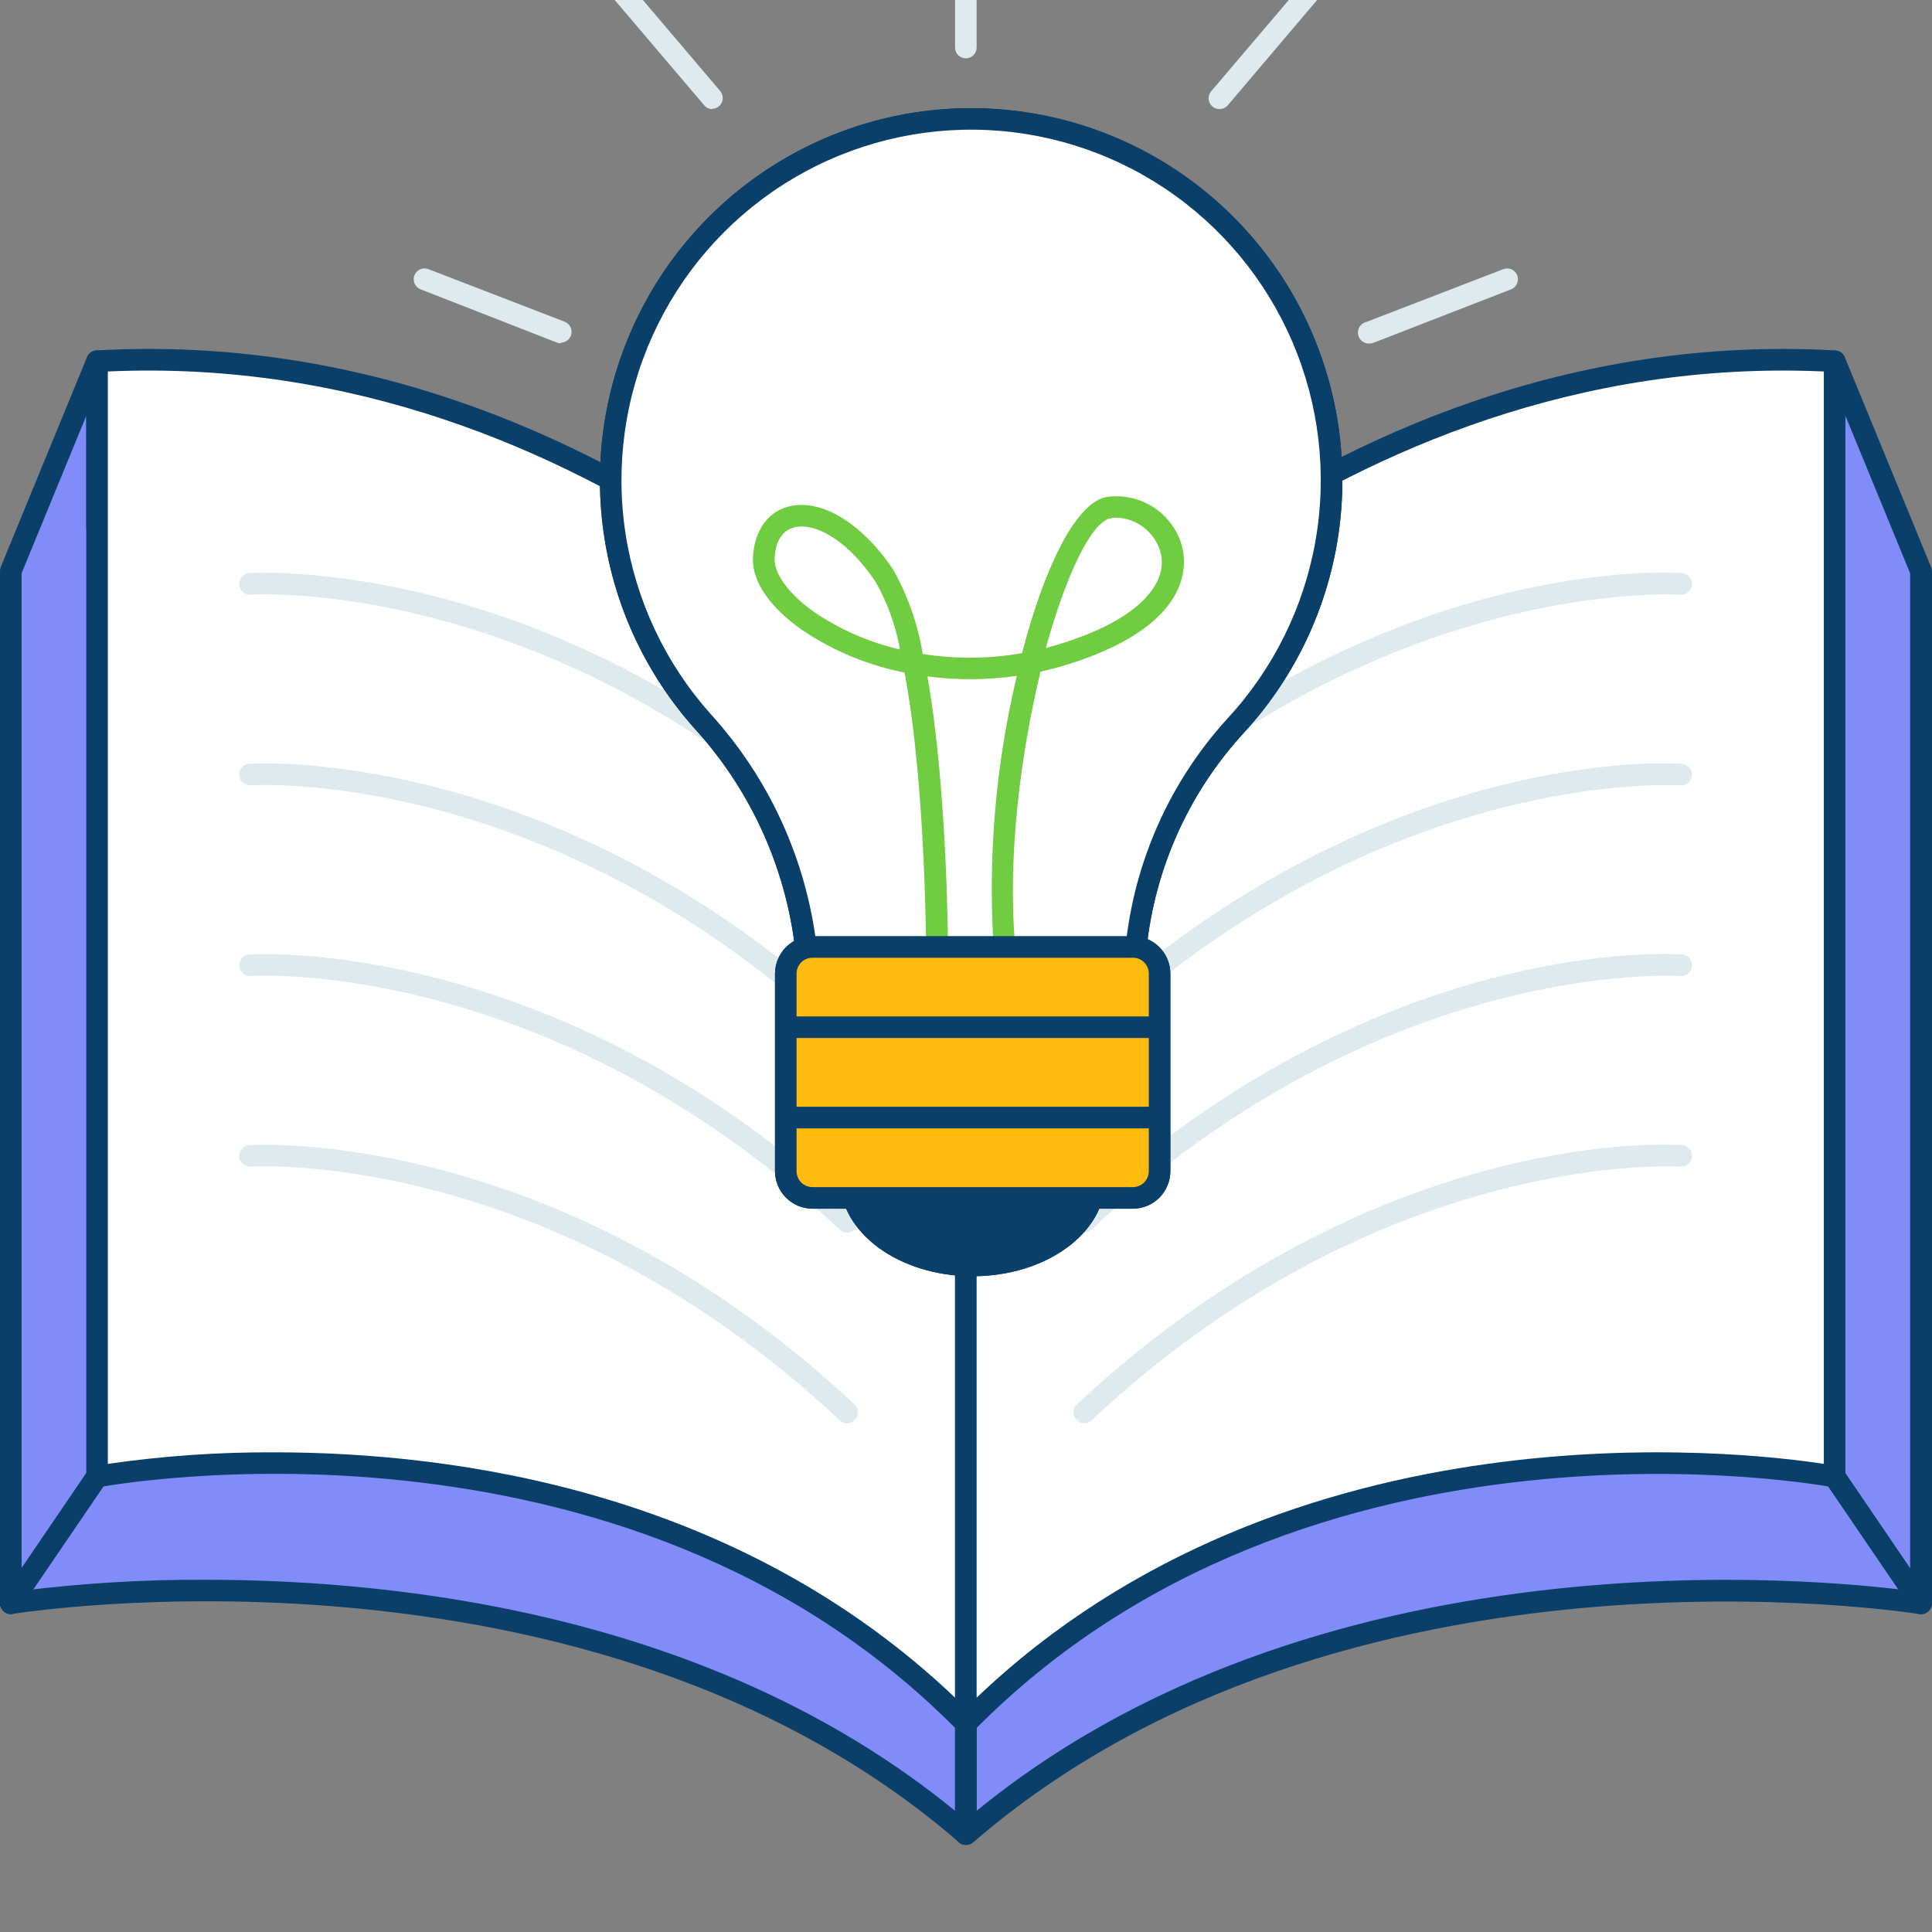 <svg width="50" height="50" viewBox="0 0 50 50" fill="none" xmlns="http://www.w3.org/2000/svg">
<rect x="0" y="0" width="50" height="50" fill="#808080" stroke="none"/>
<g clip-path="url(#clip0_1_36)">
<path d="M47.48 9.348L46.236 13.796C33.088 15.242 24.996 24.106 24.996 24.106C24.996 24.106 16.388 14.68 2.512 13.684V9.348L0.28 14.78V41.491C0.28 41.491 15.23 39.001 24.996 47.466C34.762 39.001 49.713 41.491 49.713 41.491V14.78L47.48 9.348Z" fill="#818CF8"/>
<path d="M24.996 47.745C24.929 47.745 24.865 47.72 24.815 47.675C15.244 39.393 0.475 41.743 0.324 41.768C0.284 41.774 0.243 41.772 0.204 41.761C0.165 41.749 0.129 41.73 0.098 41.703C0.068 41.677 0.043 41.645 0.026 41.608C0.009 41.571 0 41.531 0 41.491V14.78C3.42464e-05 14.744 0.007 14.708 0.02 14.674L2.252 9.242C2.277 9.182 2.321 9.132 2.379 9.102C2.436 9.071 2.501 9.061 2.565 9.074C2.629 9.087 2.687 9.122 2.729 9.173C2.77 9.224 2.792 9.288 2.791 9.354V13.429C15.303 14.422 23.601 22.313 24.996 23.712C26.341 22.35 34.168 14.915 46.018 13.544L47.212 9.278C47.228 9.222 47.261 9.172 47.307 9.135C47.352 9.099 47.408 9.077 47.466 9.074C47.525 9.07 47.584 9.084 47.634 9.115C47.684 9.146 47.723 9.193 47.745 9.248L49.978 14.68C49.992 14.713 50 14.749 50 14.786V41.496C50 41.537 49.991 41.577 49.974 41.613C49.958 41.65 49.933 41.683 49.902 41.709C49.872 41.736 49.836 41.755 49.796 41.766C49.757 41.777 49.716 41.78 49.676 41.773C49.526 41.748 34.751 39.404 25.186 47.681C25.133 47.725 25.065 47.748 24.996 47.745ZM5.322 40.884C10.556 40.884 18.799 41.852 24.996 47.096C33.959 39.513 47.199 40.875 49.434 41.169V14.836L47.531 10.204L46.504 13.871C46.489 13.925 46.458 13.972 46.416 14.008C46.373 14.044 46.322 14.066 46.267 14.073C33.384 15.491 25.284 24.21 25.203 24.297C25.176 24.325 25.145 24.348 25.109 24.364C25.073 24.38 25.035 24.388 24.996 24.388C24.957 24.388 24.919 24.38 24.883 24.364C24.848 24.348 24.816 24.325 24.79 24.297C24.706 24.204 16.092 14.94 2.492 13.964C2.422 13.959 2.356 13.927 2.307 13.875C2.259 13.823 2.233 13.755 2.233 13.684V10.761L0.559 14.836V41.169C2.139 40.972 3.729 40.877 5.322 40.884Z" fill="#093F68"/>
<path d="M24.996 44.604V19.821C24.996 19.821 16.271 8.582 2.512 9.348V38.215C2.512 38.215 16.101 35.55 24.996 44.604Z" fill="white"/>
<path d="M24.996 44.884C24.959 44.884 24.923 44.876 24.889 44.862C24.855 44.847 24.824 44.826 24.798 44.8C16.114 35.961 2.699 38.462 2.565 38.489C2.524 38.497 2.482 38.496 2.442 38.486C2.401 38.475 2.364 38.456 2.332 38.429C2.3 38.402 2.275 38.369 2.258 38.331C2.241 38.293 2.232 38.251 2.233 38.21V9.348C2.233 9.277 2.26 9.208 2.308 9.156C2.357 9.104 2.424 9.073 2.495 9.069C16.246 8.294 25.127 19.536 25.216 19.648C25.255 19.697 25.276 19.758 25.275 19.821V44.604C25.275 44.678 25.246 44.749 25.193 44.802C25.141 44.854 25.07 44.884 24.996 44.884ZM7.099 37.586C11.784 37.586 19.097 38.585 24.717 43.936V19.919C23.936 18.962 15.509 9.041 2.791 9.614V37.885C4.218 37.679 5.658 37.579 7.099 37.586Z" fill="#093F68"/>
<path d="M24.996 44.604V19.821C24.996 19.821 33.721 8.582 47.48 9.348V38.215C47.48 38.215 33.892 35.55 24.996 44.604Z" fill="white"/>
<path d="M24.996 44.884C24.922 44.884 24.851 44.854 24.799 44.802C24.746 44.749 24.717 44.678 24.717 44.604V19.821C24.717 19.758 24.737 19.697 24.776 19.648C24.865 19.536 33.741 8.296 47.497 9.069C47.568 9.073 47.635 9.104 47.684 9.156C47.732 9.208 47.76 9.277 47.759 9.348V38.215C47.759 38.256 47.751 38.297 47.733 38.334C47.716 38.371 47.69 38.404 47.659 38.431C47.627 38.457 47.59 38.476 47.55 38.486C47.51 38.496 47.468 38.497 47.427 38.489C47.293 38.462 33.878 35.972 25.194 44.8C25.168 44.826 25.137 44.847 25.104 44.862C25.07 44.876 25.033 44.884 24.996 44.884ZM25.275 19.919V43.936C33.386 36.196 45.086 37.561 47.201 37.885V9.614C34.483 9.043 26.056 18.957 25.275 19.919Z" fill="#093F68"/>
<path d="M21.927 22.034C21.856 22.033 21.788 22.006 21.737 21.958C14.203 14.895 6.566 15.385 6.491 15.39C6.454 15.393 6.417 15.388 6.382 15.377C6.347 15.365 6.315 15.347 6.287 15.323C6.231 15.275 6.196 15.206 6.191 15.131C6.185 15.057 6.209 14.984 6.258 14.928C6.306 14.871 6.375 14.836 6.449 14.831C6.527 14.831 14.387 14.308 22.119 21.544C22.173 21.595 22.205 21.664 22.207 21.738C22.21 21.812 22.183 21.884 22.133 21.938C22.107 21.968 22.076 21.992 22.04 22.008C22.005 22.024 21.966 22.033 21.927 22.034Z" fill="#DFEAEF"/>
<path d="M21.927 26.968C21.856 26.968 21.788 26.941 21.737 26.892C14.203 19.829 6.566 20.319 6.491 20.324C6.454 20.327 6.417 20.323 6.382 20.311C6.347 20.3 6.315 20.281 6.287 20.257C6.231 20.209 6.196 20.14 6.191 20.066C6.185 19.991 6.209 19.918 6.258 19.862C6.306 19.805 6.375 19.771 6.449 19.765C6.527 19.765 14.39 19.242 22.119 26.478C22.173 26.529 22.205 26.599 22.207 26.673C22.21 26.747 22.183 26.818 22.133 26.873C22.107 26.902 22.076 26.926 22.04 26.942C22.005 26.959 21.966 26.967 21.927 26.968Z" fill="#DFEAEF"/>
<path d="M21.927 31.902C21.856 31.902 21.788 31.875 21.737 31.826C14.203 24.766 6.566 25.253 6.491 25.259C6.454 25.261 6.417 25.257 6.382 25.245C6.347 25.234 6.315 25.216 6.287 25.192C6.231 25.143 6.196 25.074 6.191 25C6.185 24.926 6.209 24.852 6.258 24.796C6.306 24.74 6.375 24.705 6.449 24.699C6.527 24.699 14.39 24.176 22.119 31.413C22.173 31.463 22.205 31.533 22.207 31.607C22.21 31.681 22.183 31.753 22.133 31.807C22.107 31.836 22.076 31.86 22.04 31.877C22.005 31.893 21.966 31.902 21.927 31.902Z" fill="#DFEAEF"/>
<path d="M21.927 36.836C21.856 36.836 21.788 36.809 21.737 36.761C14.203 29.701 6.566 30.187 6.491 30.193C6.454 30.196 6.417 30.191 6.382 30.18C6.347 30.168 6.315 30.15 6.287 30.126C6.231 30.077 6.196 30.008 6.191 29.934C6.185 29.86 6.209 29.787 6.258 29.73C6.306 29.674 6.375 29.639 6.449 29.634C6.527 29.634 14.39 29.11 22.119 36.347C22.173 36.397 22.205 36.467 22.207 36.541C22.21 36.615 22.183 36.687 22.133 36.741C22.107 36.771 22.076 36.794 22.04 36.811C22.005 36.827 21.966 36.836 21.927 36.836Z" fill="#DFEAEF"/>
<path d="M28.065 22.034C28.027 22.033 27.989 22.025 27.954 22.01C27.919 21.995 27.888 21.972 27.862 21.944C27.81 21.892 27.78 21.821 27.78 21.747C27.78 21.673 27.81 21.602 27.862 21.55C31.896 17.771 35.934 16.145 38.61 15.446C41.52 14.688 43.451 14.825 43.532 14.834C43.606 14.839 43.674 14.874 43.722 14.93C43.77 14.986 43.794 15.059 43.789 15.133C43.783 15.207 43.748 15.275 43.693 15.323C43.636 15.371 43.564 15.396 43.49 15.39C43.415 15.39 35.786 14.895 28.244 21.958C28.195 22.004 28.132 22.03 28.065 22.034Z" fill="#DFEAEF"/>
<path d="M28.065 26.968C28.027 26.968 27.989 26.96 27.954 26.944C27.919 26.929 27.888 26.906 27.862 26.878C27.81 26.826 27.78 26.755 27.78 26.681C27.78 26.607 27.81 26.536 27.862 26.484C31.896 22.705 35.934 21.08 38.61 20.383C41.52 19.622 43.451 19.762 43.532 19.768C43.606 19.773 43.674 19.808 43.722 19.864C43.77 19.92 43.794 19.993 43.789 20.067C43.783 20.141 43.748 20.209 43.693 20.258C43.636 20.306 43.564 20.33 43.49 20.324C43.415 20.324 35.786 19.829 28.244 26.892C28.195 26.938 28.132 26.965 28.065 26.968Z" fill="#DFEAEF"/>
<path d="M28.065 31.902C28.027 31.902 27.989 31.894 27.954 31.878C27.919 31.863 27.888 31.841 27.862 31.812C27.81 31.76 27.78 31.689 27.78 31.615C27.78 31.541 27.81 31.471 27.862 31.418C31.896 27.639 35.934 26.014 38.61 25.317C41.52 24.557 43.451 24.696 43.532 24.702C43.606 24.708 43.674 24.742 43.722 24.799C43.77 24.855 43.794 24.928 43.789 25.001C43.783 25.075 43.748 25.144 43.693 25.192C43.636 25.24 43.564 25.264 43.49 25.259C43.415 25.259 35.783 24.766 28.244 31.826C28.195 31.872 28.132 31.899 28.065 31.902Z" fill="#DFEAEF"/>
<path d="M28.065 36.836C28.027 36.836 27.989 36.828 27.954 36.813C27.919 36.797 27.888 36.775 27.862 36.747C27.81 36.694 27.78 36.623 27.78 36.55C27.78 36.476 27.81 36.405 27.862 36.352C31.896 32.573 35.934 30.948 38.61 30.252C41.52 29.491 43.451 29.631 43.532 29.636C43.606 29.642 43.674 29.677 43.722 29.733C43.77 29.789 43.794 29.862 43.789 29.936C43.783 30.009 43.748 30.078 43.693 30.126C43.636 30.174 43.564 30.198 43.49 30.193C43.415 30.193 35.783 29.701 28.244 36.761C28.195 36.806 28.132 36.833 28.065 36.836Z" fill="#DFEAEF"/>
<path d="M24.996 47.745C24.922 47.745 24.851 47.716 24.799 47.663C24.746 47.611 24.717 47.54 24.717 47.466V44.604C24.717 44.53 24.746 44.459 24.799 44.406C24.851 44.354 24.922 44.324 24.996 44.324C25.07 44.324 25.141 44.354 25.193 44.406C25.246 44.459 25.275 44.53 25.275 44.604V47.466C25.275 47.54 25.246 47.611 25.193 47.663C25.141 47.716 25.07 47.745 24.996 47.745Z" fill="#093F68"/>
<path d="M49.713 41.77C49.667 41.771 49.622 41.759 49.581 41.738C49.541 41.717 49.507 41.685 49.481 41.648L47.249 38.372C47.227 38.342 47.212 38.307 47.205 38.271C47.197 38.235 47.196 38.198 47.202 38.161C47.209 38.125 47.223 38.09 47.243 38.059C47.263 38.028 47.289 38.001 47.319 37.98C47.35 37.959 47.384 37.945 47.42 37.937C47.456 37.93 47.494 37.929 47.53 37.937C47.566 37.944 47.601 37.958 47.632 37.978C47.662 37.999 47.689 38.025 47.709 38.056L49.941 41.334C49.962 41.365 49.976 41.399 49.984 41.435C49.991 41.471 49.991 41.508 49.984 41.544C49.977 41.58 49.963 41.615 49.943 41.645C49.923 41.676 49.897 41.703 49.866 41.723C49.821 41.754 49.767 41.77 49.713 41.77Z" fill="#093F68"/>
<path d="M0.28 41.77C0.224 41.771 0.169 41.754 0.123 41.723C0.093 41.703 0.067 41.676 0.046 41.645C0.026 41.615 0.012 41.58 0.005 41.544C-0.002 41.508 -0.002 41.471 0.006 41.435C0.013 41.399 0.027 41.365 0.048 41.334L2.28 38.056C2.301 38.025 2.327 37.999 2.358 37.978C2.389 37.958 2.423 37.944 2.459 37.937C2.496 37.929 2.533 37.93 2.569 37.937C2.605 37.945 2.639 37.959 2.67 37.98C2.7 38.001 2.726 38.028 2.747 38.059C2.767 38.09 2.78 38.125 2.787 38.161C2.793 38.198 2.793 38.235 2.785 38.271C2.777 38.307 2.762 38.342 2.741 38.372L0.508 41.648C0.483 41.685 0.449 41.716 0.409 41.737C0.369 41.759 0.325 41.77 0.28 41.77Z" fill="#093F68"/>
<path d="M25.172 32.747C26.915 32.747 28.328 31.754 28.328 30.529C28.328 29.303 26.915 28.31 25.172 28.31C23.429 28.31 22.016 29.303 22.016 30.529C22.016 31.754 23.429 32.747 25.172 32.747Z" fill="#093F68"/>
<path d="M25.172 33.029C23.28 33.029 21.74 31.91 21.74 30.531C21.74 29.152 23.28 28.031 25.172 28.031C27.064 28.031 28.607 29.15 28.607 30.531C28.607 31.913 27.067 33.029 25.172 33.029ZM25.172 28.59C23.587 28.59 22.298 29.46 22.298 30.531C22.298 31.603 23.587 32.47 25.172 32.47C26.757 32.47 28.049 31.6 28.049 30.531C28.049 29.463 26.759 28.59 25.172 28.59Z" fill="#093F68"/>
<path d="M34.461 12.431C34.461 10.915 34.093 9.422 33.39 8.081C32.687 6.739 31.669 5.589 30.424 4.729C29.179 3.869 27.744 3.326 26.243 3.146C24.742 2.965 23.22 3.153 21.807 3.694C20.395 4.234 19.134 5.11 18.135 6.247C17.135 7.384 16.426 8.748 16.069 10.22C15.712 11.693 15.717 13.231 16.084 14.701C16.451 16.171 17.169 17.53 18.177 18.66C19.711 20.346 20.66 22.486 20.88 24.758H29.38C29.554 22.542 30.459 20.446 31.952 18.803C33.567 17.076 34.464 14.797 34.461 12.431Z" fill="white"/>
<path d="M29.382 25.046H20.883C20.813 25.046 20.746 25.02 20.694 24.973C20.642 24.926 20.61 24.861 20.604 24.791C20.394 22.576 19.47 20.489 17.97 18.848C16.729 17.455 15.918 15.731 15.637 13.885C15.355 12.039 15.615 10.151 16.385 8.451C17.154 6.75 18.401 5.311 19.972 4.307C21.543 3.304 23.371 2.78 25.233 2.8C27.096 2.819 28.913 3.381 30.463 4.417C32.013 5.453 33.229 6.918 33.963 8.634C34.697 10.351 34.917 12.244 34.598 14.083C34.278 15.923 33.431 17.63 32.162 18.996C30.707 20.592 29.824 22.628 29.65 24.783C29.646 24.852 29.616 24.918 29.567 24.966C29.517 25.015 29.452 25.043 29.382 25.046ZM21.134 24.487H29.131C29.356 22.298 30.274 20.24 31.751 18.613C32.948 17.326 33.745 15.718 34.047 13.985C34.348 12.253 34.141 10.469 33.449 8.853C32.758 7.236 31.612 5.856 30.152 4.88C28.693 3.904 26.981 3.375 25.227 3.356C23.472 3.338 21.75 3.831 20.27 4.776C18.79 5.722 17.617 7.078 16.892 8.679C16.167 10.281 15.922 12.06 16.187 13.799C16.453 15.537 17.216 17.161 18.386 18.473C19.906 20.14 20.867 22.244 21.134 24.487Z" fill="#093F68"/>
<path d="M24.248 25.046C24.174 25.046 24.103 25.017 24.051 24.964C23.999 24.912 23.969 24.841 23.969 24.766C23.969 24.708 23.969 20.392 23.411 17.407C22.467 17.22 21.569 16.847 20.769 16.311C19.932 15.731 19.468 15.055 19.485 14.459C19.508 13.776 19.837 13.275 20.372 13.119C21.21 12.876 22.276 13.505 23.104 14.722C23.492 15.404 23.755 16.151 23.88 16.926C24.732 17.059 25.6 17.052 26.45 16.904C27.022 14.699 27.831 13.024 28.626 12.864C29.045 12.8 29.472 12.889 29.831 13.114C30.189 13.339 30.455 13.687 30.579 14.092C30.699 14.501 30.9 15.902 28.386 16.926C27.914 17.119 27.427 17.271 26.93 17.382C26.405 19.538 26.07 22.221 26.274 24.481C26.281 24.555 26.258 24.629 26.21 24.686C26.162 24.743 26.094 24.779 26.02 24.786C25.946 24.793 25.872 24.77 25.815 24.722C25.758 24.674 25.723 24.606 25.716 24.531C25.564 22.168 25.767 19.795 26.316 17.491C25.549 17.602 24.771 17.606 24.003 17.505C24.527 20.515 24.536 24.531 24.536 24.778C24.533 24.851 24.501 24.921 24.447 24.971C24.393 25.021 24.322 25.048 24.248 25.046ZM20.746 13.625C20.674 13.625 20.601 13.635 20.532 13.656C20.127 13.773 20.054 14.215 20.046 14.476C20.046 14.867 20.434 15.396 21.09 15.852C21.759 16.303 22.505 16.627 23.291 16.808C23.181 16.185 22.963 15.585 22.647 15.038C21.969 14.039 21.243 13.625 20.746 13.625ZM28.914 13.396C28.856 13.396 28.798 13.401 28.741 13.413C28.238 13.513 27.591 14.878 27.067 16.769C27.438 16.673 27.802 16.552 28.157 16.408C29.553 15.849 30.256 15.032 30.024 14.255C29.947 14.014 29.798 13.802 29.598 13.649C29.397 13.495 29.154 13.407 28.902 13.396H28.914Z" fill="#70CC40"/>
<path d="M29.318 24.506H21.025C20.645 24.506 20.336 24.816 20.336 25.197V30.31C20.336 30.692 20.645 31.001 21.025 31.001H29.318C29.699 31.001 30.008 30.692 30.008 30.31V25.197C30.008 24.816 29.699 24.506 29.318 24.506Z" fill="#FFBC0E"/>
<path d="M29.321 31.281H21.025C20.769 31.28 20.523 31.178 20.342 30.996C20.16 30.814 20.058 30.568 20.057 30.31V25.197C20.058 24.94 20.16 24.694 20.342 24.512C20.523 24.33 20.769 24.227 21.025 24.227H29.321C29.578 24.227 29.823 24.33 30.005 24.512C30.186 24.694 30.288 24.94 30.289 25.197V30.31C30.288 30.568 30.186 30.814 30.005 30.996C29.823 31.178 29.578 31.28 29.321 31.281ZM21.025 24.786C20.917 24.786 20.812 24.829 20.735 24.906C20.659 24.983 20.615 25.088 20.615 25.197V30.31C20.615 30.419 20.659 30.524 20.735 30.601C20.812 30.678 20.917 30.722 21.025 30.722H29.321C29.43 30.722 29.534 30.678 29.611 30.601C29.688 30.524 29.731 30.419 29.731 30.31V25.197C29.731 25.088 29.688 24.983 29.611 24.906C29.534 24.829 29.43 24.786 29.321 24.786H21.025Z" fill="#093F68"/>
<path d="M24.996 47.745C24.922 47.745 24.851 47.716 24.799 47.663C24.746 47.611 24.717 47.54 24.717 47.466V44.604C24.717 44.53 24.746 44.459 24.799 44.406C24.851 44.354 24.922 44.324 24.996 44.324C25.07 44.324 25.141 44.354 25.193 44.406C25.246 44.459 25.275 44.53 25.275 44.604V47.466C25.275 47.54 25.246 47.611 25.193 47.663C25.141 47.716 25.07 47.745 24.996 47.745Z" fill="#093F68"/>
<path d="M49.713 41.77C49.667 41.771 49.622 41.759 49.581 41.738C49.541 41.717 49.507 41.685 49.481 41.648L47.249 38.372C47.227 38.342 47.212 38.307 47.205 38.271C47.197 38.235 47.196 38.198 47.202 38.161C47.209 38.125 47.223 38.09 47.243 38.059C47.263 38.028 47.289 38.001 47.319 37.98C47.35 37.959 47.384 37.945 47.42 37.937C47.456 37.93 47.494 37.929 47.53 37.937C47.566 37.944 47.601 37.958 47.632 37.978C47.662 37.999 47.689 38.025 47.709 38.056L49.941 41.334C49.962 41.365 49.976 41.399 49.984 41.435C49.991 41.471 49.991 41.508 49.984 41.544C49.977 41.58 49.963 41.615 49.943 41.645C49.923 41.676 49.897 41.703 49.866 41.723C49.821 41.754 49.767 41.77 49.713 41.77Z" fill="#093F68"/>
<path d="M0.28 41.77C0.224 41.771 0.169 41.754 0.123 41.723C0.093 41.703 0.067 41.676 0.046 41.645C0.026 41.615 0.012 41.58 0.005 41.544C-0.002 41.508 -0.002 41.471 0.006 41.435C0.013 41.399 0.027 41.365 0.048 41.334L2.28 38.056C2.301 38.025 2.327 37.999 2.358 37.978C2.389 37.958 2.423 37.944 2.459 37.937C2.496 37.929 2.533 37.93 2.569 37.937C2.605 37.945 2.639 37.959 2.67 37.98C2.7 38.001 2.726 38.028 2.747 38.059C2.767 38.09 2.78 38.125 2.787 38.161C2.793 38.198 2.793 38.235 2.785 38.271C2.777 38.307 2.762 38.342 2.741 38.372L0.508 41.648C0.483 41.685 0.449 41.716 0.409 41.737C0.369 41.759 0.325 41.77 0.28 41.77Z" fill="#093F68"/>
<path d="M25.172 32.747C26.915 32.747 28.328 31.754 28.328 30.529C28.328 29.303 26.915 28.31 25.172 28.31C23.429 28.31 22.016 29.303 22.016 30.529C22.016 31.754 23.429 32.747 25.172 32.747Z" fill="#093F68"/>
<path d="M25.172 33.029C23.28 33.029 21.74 31.91 21.74 30.531C21.74 29.152 23.28 28.031 25.172 28.031C27.064 28.031 28.607 29.15 28.607 30.531C28.607 31.913 27.067 33.029 25.172 33.029ZM25.172 28.59C23.587 28.59 22.298 29.46 22.298 30.531C22.298 31.603 23.587 32.47 25.172 32.47C26.757 32.47 28.049 31.6 28.049 30.531C28.049 29.463 26.759 28.59 25.172 28.59Z" fill="#093F68"/>
<path d="M34.461 12.431C34.461 10.915 34.093 9.422 33.39 8.081C32.687 6.739 31.669 5.589 30.424 4.729C29.179 3.869 27.744 3.326 26.243 3.146C24.742 2.965 23.22 3.153 21.807 3.694C20.395 4.234 19.134 5.11 18.135 6.247C17.135 7.384 16.426 8.748 16.069 10.22C15.712 11.693 15.717 13.231 16.084 14.701C16.451 16.171 17.169 17.53 18.177 18.66C19.711 20.346 20.66 22.486 20.88 24.758H29.38C29.554 22.542 30.459 20.446 31.952 18.803C33.567 17.076 34.464 14.797 34.461 12.431Z" fill="white"/>
<path d="M29.382 25.046H20.883C20.813 25.046 20.746 25.02 20.694 24.973C20.642 24.926 20.61 24.861 20.604 24.791C20.394 22.576 19.47 20.489 17.97 18.848C16.729 17.455 15.918 15.731 15.637 13.885C15.355 12.039 15.615 10.151 16.385 8.451C17.154 6.75 18.401 5.311 19.972 4.307C21.543 3.304 23.371 2.78 25.233 2.8C27.096 2.819 28.913 3.381 30.463 4.417C32.013 5.453 33.229 6.918 33.963 8.634C34.697 10.351 34.917 12.244 34.598 14.083C34.278 15.923 33.431 17.63 32.162 18.996C30.707 20.592 29.824 22.628 29.65 24.783C29.646 24.852 29.616 24.918 29.567 24.966C29.517 25.015 29.452 25.043 29.382 25.046ZM21.134 24.487H29.131C29.356 22.298 30.274 20.24 31.751 18.613C32.948 17.326 33.745 15.718 34.047 13.985C34.348 12.253 34.141 10.469 33.449 8.853C32.758 7.236 31.612 5.856 30.152 4.88C28.693 3.904 26.981 3.375 25.227 3.356C23.472 3.338 21.75 3.831 20.27 4.776C18.79 5.722 17.617 7.078 16.892 8.679C16.167 10.281 15.922 12.06 16.187 13.799C16.453 15.537 17.216 17.161 18.386 18.473C19.906 20.14 20.867 22.244 21.134 24.487Z" fill="#093F68"/>
<path d="M24.248 25.046C24.174 25.046 24.103 25.017 24.051 24.964C23.999 24.912 23.969 24.841 23.969 24.766C23.969 24.708 23.969 20.392 23.411 17.407C22.467 17.22 21.569 16.847 20.769 16.311C19.932 15.731 19.468 15.055 19.485 14.459C19.508 13.776 19.837 13.275 20.372 13.119C21.21 12.876 22.276 13.505 23.104 14.722C23.492 15.404 23.755 16.151 23.88 16.926C24.732 17.059 25.6 17.052 26.45 16.904C27.022 14.699 27.831 13.024 28.626 12.864C29.045 12.8 29.472 12.889 29.831 13.114C30.189 13.339 30.455 13.687 30.579 14.092C30.699 14.501 30.9 15.902 28.386 16.926C27.914 17.119 27.427 17.271 26.93 17.382C26.405 19.538 26.07 22.221 26.274 24.481C26.281 24.555 26.258 24.629 26.21 24.686C26.162 24.743 26.094 24.779 26.02 24.786C25.946 24.793 25.872 24.77 25.815 24.722C25.758 24.674 25.723 24.606 25.716 24.531C25.564 22.168 25.767 19.795 26.316 17.491C25.549 17.602 24.771 17.606 24.003 17.505C24.527 20.515 24.536 24.531 24.536 24.778C24.533 24.851 24.501 24.921 24.447 24.971C24.393 25.021 24.322 25.048 24.248 25.046ZM20.746 13.625C20.674 13.625 20.601 13.635 20.532 13.656C20.127 13.773 20.054 14.215 20.046 14.476C20.046 14.867 20.434 15.396 21.09 15.852C21.759 16.303 22.505 16.627 23.291 16.808C23.181 16.185 22.963 15.585 22.647 15.038C21.969 14.039 21.243 13.625 20.746 13.625ZM28.914 13.396C28.856 13.396 28.798 13.401 28.741 13.413C28.238 13.513 27.591 14.878 27.067 16.769C27.438 16.673 27.802 16.552 28.157 16.408C29.553 15.849 30.256 15.032 30.024 14.255C29.947 14.014 29.798 13.802 29.598 13.649C29.397 13.495 29.154 13.407 28.902 13.396H28.914Z" fill="#70CC40"/>
<path d="M29.318 24.506H21.025C20.645 24.506 20.336 24.816 20.336 25.197V30.31C20.336 30.692 20.645 31.001 21.025 31.001H29.318C29.699 31.001 30.008 30.692 30.008 30.31V25.197C30.008 24.816 29.699 24.506 29.318 24.506Z" fill="#FFBC0E"/>
<path d="M29.321 31.281H21.025C20.769 31.28 20.523 31.178 20.342 30.996C20.16 30.814 20.058 30.568 20.057 30.31V25.197C20.058 24.94 20.16 24.694 20.342 24.512C20.523 24.33 20.769 24.227 21.025 24.227H29.321C29.578 24.227 29.823 24.33 30.005 24.512C30.186 24.694 30.288 24.94 30.289 25.197V30.31C30.288 30.568 30.186 30.814 30.005 30.996C29.823 31.178 29.578 31.28 29.321 31.281ZM21.025 24.786C20.917 24.786 20.812 24.829 20.735 24.906C20.659 24.983 20.615 25.088 20.615 25.197V30.31C20.615 30.419 20.659 30.524 20.735 30.601C20.812 30.678 20.917 30.722 21.025 30.722H29.321C29.43 30.722 29.534 30.678 29.611 30.601C29.688 30.524 29.731 30.419 29.731 30.31V25.197C29.731 25.088 29.688 24.983 29.611 24.906C29.534 24.829 29.43 24.786 29.321 24.786H21.025Z" fill="#093F68"/>
<path d="M29.873 26.864H20.473C20.399 26.864 20.328 26.835 20.276 26.782C20.223 26.73 20.194 26.659 20.194 26.585C20.194 26.51 20.223 26.439 20.276 26.387C20.328 26.334 20.399 26.305 20.473 26.305H29.873C29.948 26.305 30.018 26.334 30.071 26.387C30.123 26.439 30.152 26.51 30.152 26.585C30.152 26.659 30.123 26.73 30.071 26.782C30.018 26.835 29.948 26.864 29.873 26.864Z" fill="#093F68"/>
<path d="M29.873 29.203H20.473C20.399 29.203 20.328 29.173 20.276 29.121C20.223 29.068 20.194 28.997 20.194 28.923C20.194 28.849 20.223 28.778 20.276 28.725C20.328 28.673 20.399 28.643 20.473 28.643H29.873C29.948 28.643 30.018 28.673 30.071 28.725C30.123 28.778 30.152 28.849 30.152 28.923C30.152 28.997 30.123 29.068 30.071 29.121C30.018 29.173 29.948 29.203 29.873 29.203Z" fill="#093F68"/>
<path d="M14.516 8.887C14.481 8.887 14.447 8.88 14.415 8.867L10.886 7.488C10.816 7.461 10.761 7.408 10.73 7.34C10.7 7.272 10.698 7.195 10.725 7.126C10.752 7.057 10.805 7.001 10.873 6.97C10.94 6.94 11.017 6.938 11.086 6.965L14.616 8.327C14.676 8.351 14.726 8.395 14.758 8.452C14.789 8.509 14.8 8.575 14.788 8.639C14.776 8.703 14.742 8.76 14.693 8.802C14.643 8.844 14.58 8.867 14.516 8.867V8.887Z" fill="#DFEAEF"/>
<path d="M18.436 2.822C18.396 2.822 18.356 2.814 18.319 2.797C18.283 2.78 18.25 2.755 18.224 2.724L15.93 0.025C15.902 -0.001 15.879 -0.034 15.864 -0.07C15.848 -0.105 15.841 -0.144 15.841 -0.183C15.842 -0.222 15.85 -0.261 15.867 -0.296C15.883 -0.332 15.906 -0.363 15.935 -0.389C15.964 -0.415 15.999 -0.434 16.036 -0.446C16.073 -0.458 16.112 -0.462 16.151 -0.458C16.189 -0.454 16.227 -0.441 16.26 -0.422C16.294 -0.402 16.323 -0.376 16.346 -0.344L18.64 2.358C18.674 2.399 18.695 2.448 18.702 2.501C18.709 2.553 18.701 2.607 18.678 2.655C18.656 2.703 18.621 2.743 18.576 2.772C18.532 2.801 18.48 2.816 18.428 2.817L18.436 2.822Z" fill="#DFEAEF"/>
<path d="M35.477 8.887C35.403 8.9 35.326 8.883 35.264 8.84C35.203 8.797 35.16 8.731 35.147 8.657C35.134 8.583 35.151 8.507 35.193 8.445C35.236 8.383 35.302 8.341 35.376 8.327L38.906 6.965C38.94 6.952 38.977 6.946 39.013 6.947C39.05 6.948 39.086 6.956 39.119 6.971C39.153 6.986 39.183 7.008 39.208 7.035C39.233 7.061 39.253 7.093 39.266 7.127C39.292 7.196 39.29 7.273 39.26 7.341C39.231 7.408 39.175 7.461 39.107 7.488L35.577 8.859C35.546 8.875 35.511 8.884 35.477 8.887Z" fill="#DFEAEF"/>
<path d="M31.556 2.822C31.503 2.822 31.452 2.806 31.407 2.778C31.363 2.749 31.328 2.708 31.305 2.66C31.283 2.612 31.275 2.559 31.282 2.506C31.289 2.454 31.31 2.404 31.344 2.364L33.646 -0.344C33.694 -0.4 33.763 -0.435 33.836 -0.441C33.91 -0.447 33.983 -0.423 34.039 -0.375C34.096 -0.327 34.13 -0.258 34.136 -0.184C34.142 -0.11 34.118 -0.037 34.07 0.02L31.768 2.733C31.741 2.762 31.708 2.785 31.672 2.801C31.635 2.816 31.596 2.823 31.556 2.822Z" fill="#DFEAEF"/>
<path d="M24.996 1.51C24.922 1.51 24.851 1.481 24.799 1.429C24.746 1.376 24.717 1.305 24.717 1.231V-1.72C24.717 -1.794 24.746 -1.866 24.799 -1.918C24.851 -1.971 24.922 -2 24.996 -2C25.07 -2 25.141 -1.971 25.193 -1.918C25.246 -1.866 25.275 -1.794 25.275 -1.72V1.231C25.275 1.305 25.246 1.376 25.193 1.429C25.141 1.481 25.07 1.51 24.996 1.51Z" fill="#DFEAEF"/>
</g>
<defs>
<clipPath id="clip0_1_36">
<rect width="50" height="50" fill="white"/>
</clipPath>
</defs>
</svg>
